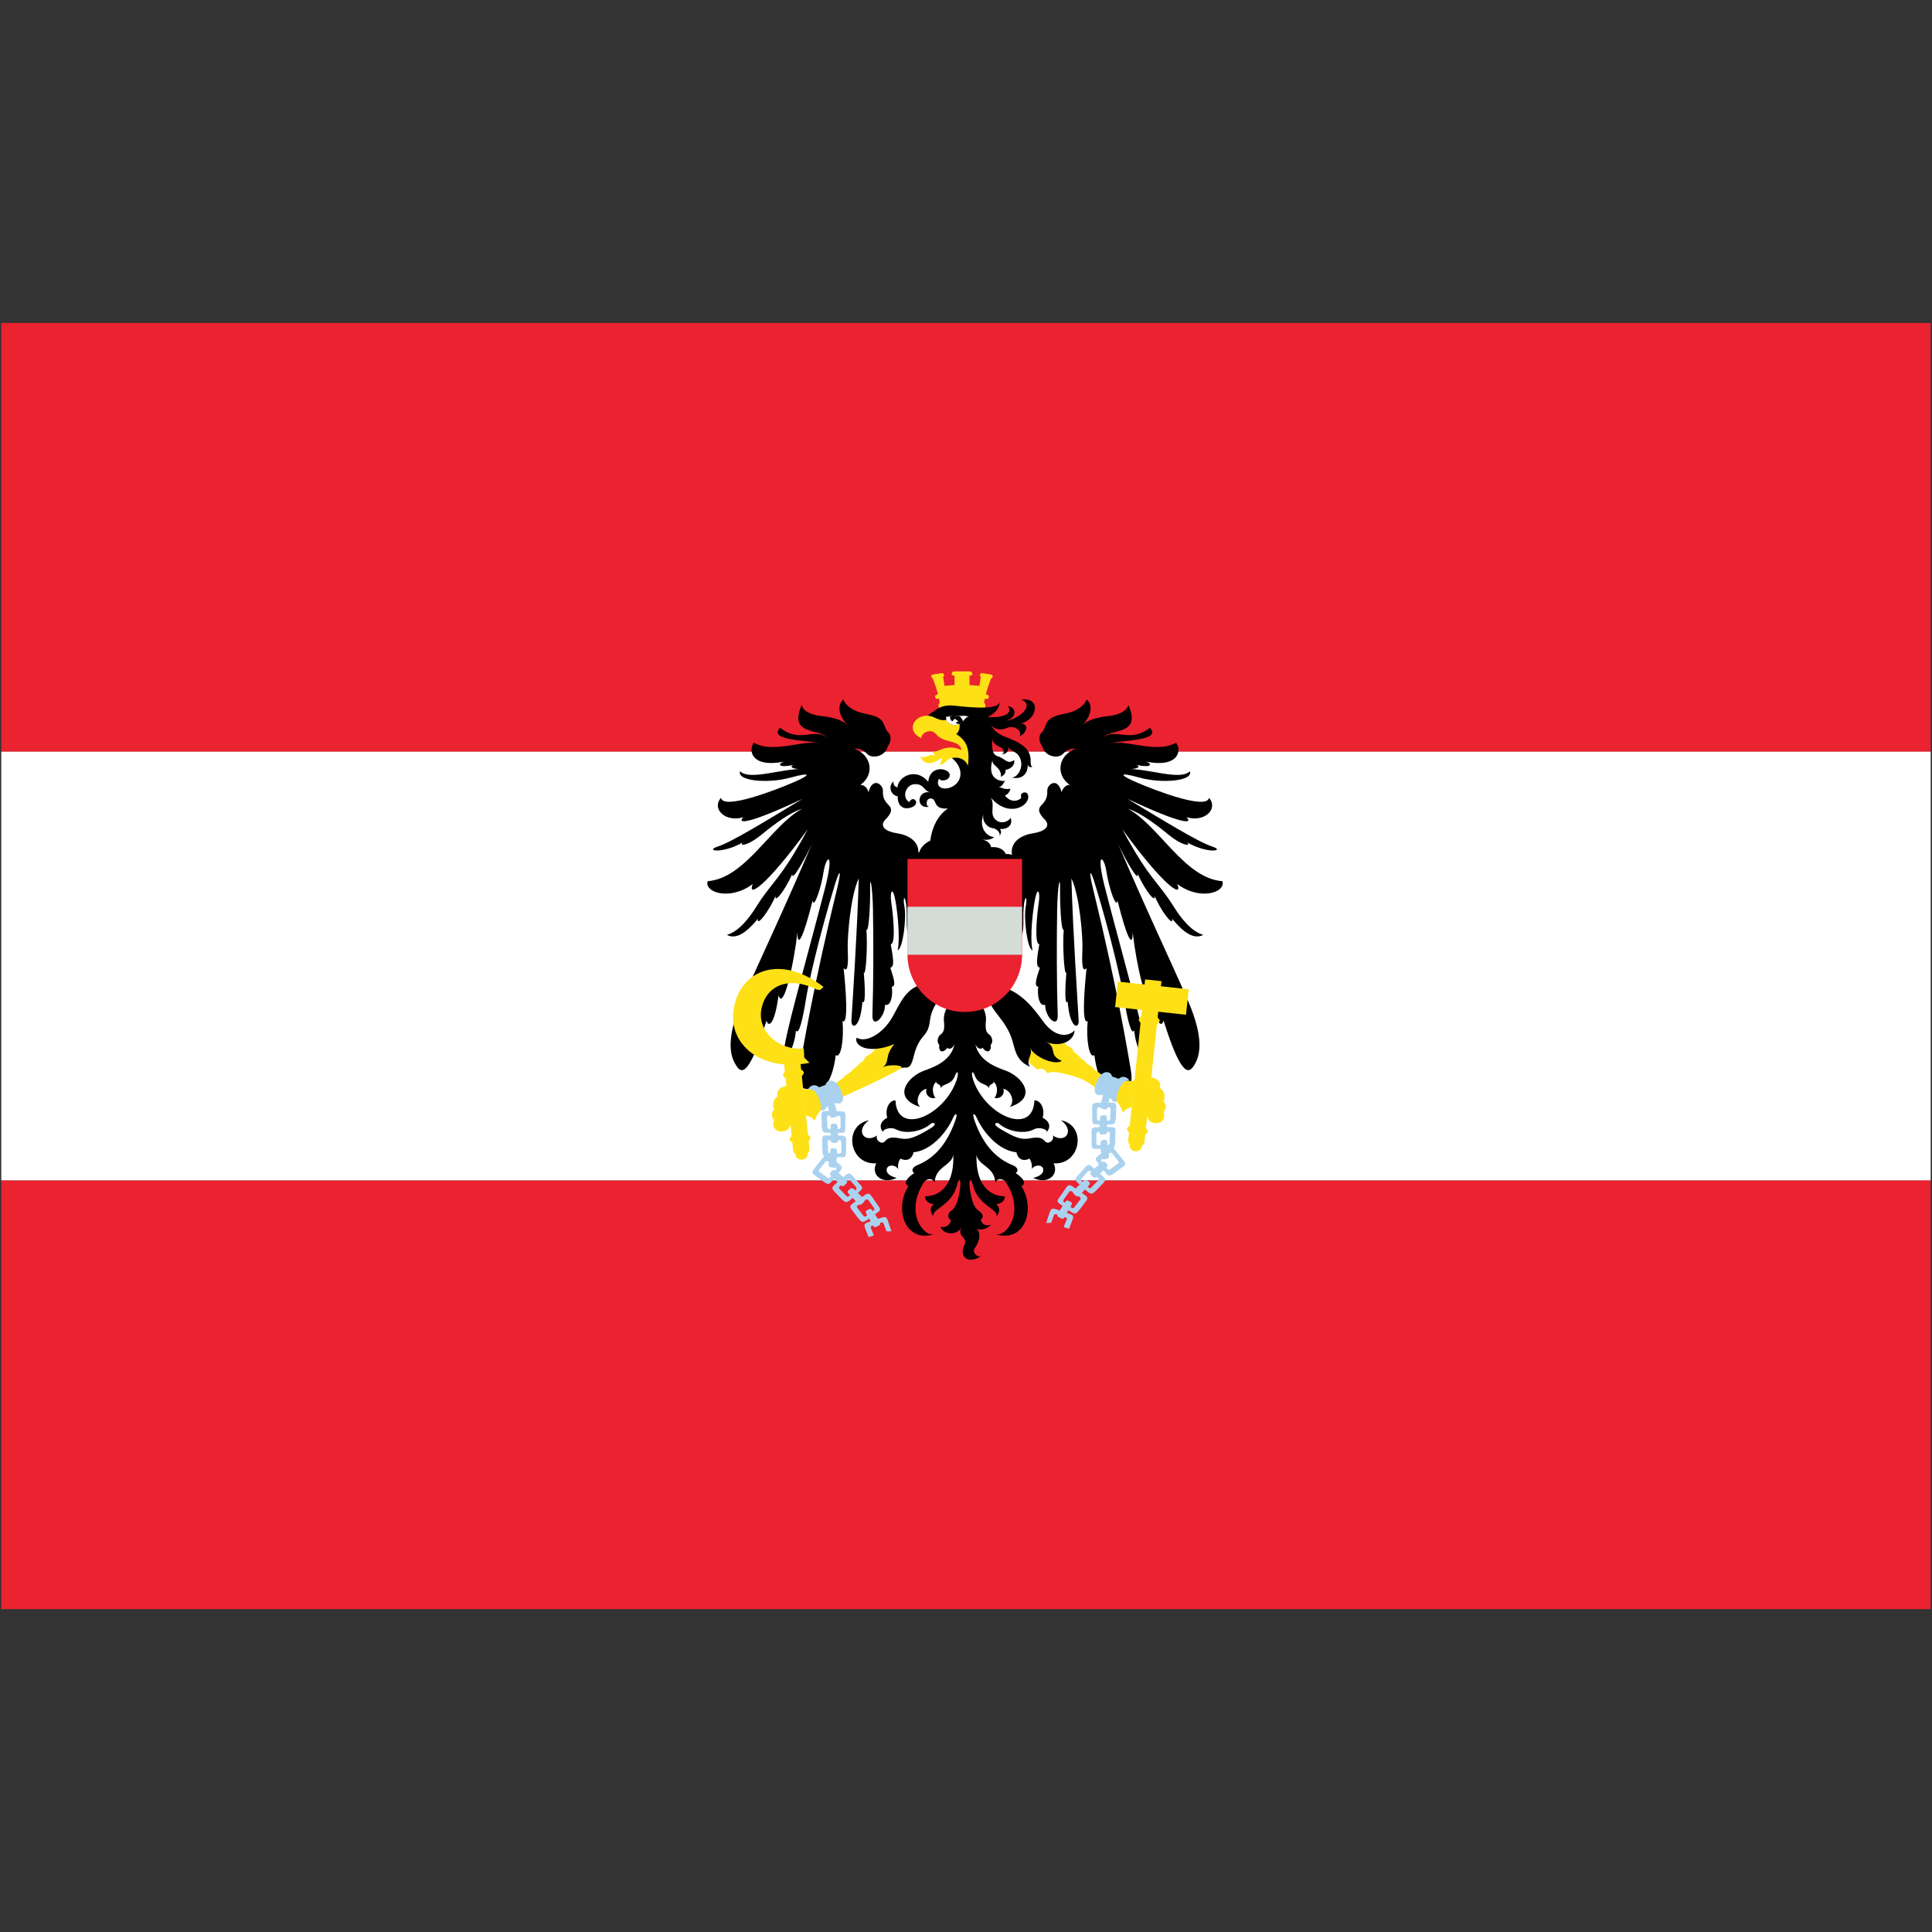 
<!-- Generator: Adobe Illustrator 16.2.0, SVG Export Plug-In . SVG Version: 6.00 Build 0)  -->
<!DOCTYPE svg PUBLIC "-//W3C//DTD SVG 1.1//EN" "http://www.w3.org/Graphics/SVG/1.1/DTD/svg11.dtd">
<svg version="1.1" id="Layer_1" xmlns="http://www.w3.org/2000/svg" xmlns:xlink="http://www.w3.org/1999/xlink" x="0px" y="0px"
	 width="32px" height="32px" viewBox="0 0 32 32" enable-background="new 0 0 32 32" xml:space="preserve">
<rect x="0" y="0" width="32" height="32" fill="#333333" stroke="none"/>
<g>
	<g>
		<rect x="0.021" y="19.55" fill="#EB2230" width="31.957" height="7.102"/>
		<rect x="0.021" y="5.349" fill="#EB2230" width="31.957" height="7.102"/>
	</g>
	<rect x="0.021" y="12.45" fill="#FFFFFF" width="31.957" height="7.1"/>
	<g>
		<path d="M14.152,12.401c0.112-0.01,0.172,0.049,0.222,0.096c0.073,0.068,0.286,0.039,0.33-0.135
			c0.061-0.074,0.055-0.182,0.021-0.217c-0.057-0.057-0.064-0.109-0.093-0.166c-0.046-0.1-0.16-0.129-0.328-0.164
			c-0.144-0.029-0.295-0.113-0.334-0.23c-0.127,0.109-0.053,0.301,0.068,0.426c-0.108-0.104-0.276-0.133-0.468-0.156
			c-0.113-0.014-0.271-0.07-0.291-0.178c-0.226,0.508,0.291,0.387,0.408,0.533c-0.204-0.156-0.439,0.104-0.766-0.156
			c-0.225,0.234,0.565,0.199,0.739,0.277c-0.304-0.121-0.816,0.17-1.173-0.029c-0.095,0.117-0.053,0.422,0.5,0.313
			c-0.101,0.031-0.117,0.113,0.16,0.053c-0.091,0.033-0.004,0.082,0.183,0.068c-0.387-0.012-0.902,0.199-1.072,0.039
			c-0.057,0.16,0.46,0.209,0.838,0.104c0.377-0.104,0.313-0.033,0.039,0.082c-0.273,0.119-1.155,0.461-1.193,0.254
			c-0.161,0.182,0.073,0.412,0.372,0.32c-0.121,0.121,0.092,0.113,0.977-0.303c-0.572,0.346-1.171,0.715-1.401,0.789
			c-0.229,0.074,0.078,0.125,0.417-0.07c-0.078,0.066,0.065,0.07,0.304-0.125c0.239-0.195,0.478-0.369,0.674-0.43
			c-0.514,0.277-0.939,1.154-1.564,1.199c-0.06,0.186,0.37,0.33,0.747,0.047c-0.095,0.234,0.205,0.061,0.912-0.908
			c-0.46,0.855-0.587,0.855-0.859,1.293c-0.101,0.162-0.282,0.404-0.481,0.457c0.195,0.109,0.412-0.145,0.512-0.266
			c-0.022,0.152,0.209-0.164,0.295-0.385c-0.03,0.129,0.122-0.023,0.277-0.357c-0.018,0.152,0.212-0.252,0.33-0.512
			c-0.438,1.033-0.889,1.984-1.159,2.6c-0.29,0.666-0.19,0.938-0.111,1.068c0.077,0.131,0.198,0.277,0.512-0.729
			c0.034,0.129,0.139,0.051,0.199-0.418c0.078,0.27,0.252-0.504,0.313-1.041c0,0.27,0.095,0.096,0.252-0.529
			c0.017,0.148,0.138-0.191,0.182-0.479c0.041-0.266,0.188-0.361,0.018,0.295c-0.329,1.268-0.694,2.527-0.677,2.727
			s0.183-0.131,0.2-0.391c0.051,0.096,0.12-0.227,0.164-0.504c0.043-0.277,0.217-1.041,0.478-1.9
			c0.083-0.277,0.123-0.285,0.035,0.078c-0.391,1.598-0.572,2.699-0.616,2.951s-0.01,0.373,0.199,0.34
			c0.199,0.121,0.356-0.174,0.399-0.557c0.086,0.068,0.139-0.262,0.113-0.564c0.103,0.078,0.052-0.555,0.018-0.877
			c0.077,0.096,0.077-0.121,0.068-0.313c-0.008-0.189,0.044-0.885,0.183-1.172c-0.026,0.895-0.104,2.059-0.122,2.354
			c-0.007,0.146,0.147,0.146,0.183-0.314c0.057,0.084,0.04-0.289,0.022-0.48c0.039,0.064,0.064-0.496,0.043-0.711
			c0.043,0.047,0.065-0.426,0.062-0.678c-0.006-0.252,0.04-0.049,0.047,0.344c0.009,0.545,0.009,1.188-0.009,1.752
			c-0.007,0.227,0.209,0.043,0.209-0.174c0.095,0.031,0.134-0.15,0.112-0.299c0.087-0.004,0.013-0.191-0.025-0.316
			c0.082-0.008,0.038-0.201,0.008-0.387c0.091-0.008,0.035-0.521,0.008-0.695c-0.025-0.174,0.019-0.256,0.058-0.082
			s0.095,0.654,0.048,0.877c0.091-0.031,0.147-0.543,0.113-0.721c-0.035-0.178,0.017-0.213,0.034,0.027
			c0.018,0.238-0.039,0.449,0.122,0.58c0.017-0.6-0.079-1.162,0.068-1.449c0.048-0.244-0.17-0.35-0.355-0.377
			c-0.178-0.027-0.291-0.113-0.187-0.223c0.104-0.107,0.126-0.174,0.052-0.246c-0.073-0.074-0.096-0.135-0.091-0.234
			c0.004-0.102-0.17-0.24-0.239,0.025c-0.013-0.061-0.069-0.127-0.135-0.121C14.486,12.835,14.447,12.511,14.152,12.401z"/>
		<path d="M17.816,12.401c-0.113-0.01-0.173,0.049-0.222,0.096c-0.074,0.068-0.286,0.039-0.33-0.135
			c-0.061-0.074-0.057-0.182-0.022-0.217c0.057-0.057,0.065-0.109,0.092-0.166c0.048-0.1,0.16-0.129,0.33-0.164
			c0.142-0.029,0.295-0.113,0.334-0.23c0.126,0.109,0.052,0.301-0.069,0.426c0.108-0.104,0.276-0.133,0.469-0.156
			c0.112-0.014,0.269-0.07,0.291-0.178c0.226,0.508-0.291,0.387-0.408,0.533c0.205-0.156,0.438,0.104,0.764-0.156
			c0.226,0.234-0.564,0.199-0.737,0.277c0.304-0.121,0.816,0.17,1.171-0.029c0.096,0.117,0.053,0.422-0.498,0.313
			c0.099,0.031,0.116,0.113-0.161,0.053c0.091,0.033,0.005,0.082-0.183,0.068c0.387-0.012,0.903,0.199,1.072,0.039
			c0.058,0.16-0.46,0.209-0.837,0.104c-0.378-0.104-0.313-0.033-0.04,0.082c0.273,0.119,1.154,0.461,1.193,0.254
			c0.16,0.182-0.073,0.412-0.373,0.32c0.122,0.121-0.091,0.113-0.977-0.303c0.573,0.346,1.172,0.715,1.402,0.789
			c0.229,0.074-0.078,0.125-0.417-0.07c0.078,0.066-0.064,0.07-0.304-0.125c-0.238-0.195-0.477-0.369-0.673-0.43
			c0.513,0.277,0.938,1.154,1.563,1.199c0.061,0.186-0.369,0.33-0.747,0.047c0.097,0.234-0.203,0.061-0.911-0.908
			c0.46,0.855,0.587,0.855,0.859,1.293c0.101,0.162,0.283,0.404,0.483,0.457c-0.196,0.109-0.414-0.145-0.514-0.266
			c0.022,0.152-0.208-0.164-0.294-0.385c0.03,0.129-0.122-0.023-0.279-0.357c0.019,0.152-0.212-0.252-0.329-0.512
			c0.438,1.033,0.891,1.984,1.158,2.6c0.291,0.666,0.191,0.938,0.114,1.068c-0.079,0.131-0.2,0.277-0.514-0.729
			c-0.034,0.129-0.138,0.051-0.198-0.418c-0.079,0.27-0.252-0.504-0.313-1.041c0,0.27-0.096,0.096-0.252-0.529
			c-0.017,0.148-0.139-0.191-0.183-0.479c-0.04-0.266-0.188-0.361-0.017,0.295c0.329,1.268,0.694,2.527,0.676,2.727
			c-0.017,0.199-0.182-0.131-0.198-0.391c-0.052,0.096-0.122-0.227-0.165-0.504c-0.044-0.277-0.217-1.041-0.479-1.9
			c-0.082-0.277-0.123-0.285-0.034,0.078c0.391,1.598,0.573,2.699,0.616,2.951c0.044,0.252,0.01,0.373-0.199,0.34
			c-0.2,0.121-0.355-0.174-0.399-0.557c-0.087,0.068-0.14-0.262-0.112-0.564c-0.104,0.078-0.052-0.555-0.018-0.877
			c-0.078,0.096-0.078-0.121-0.069-0.313c0.009-0.189-0.044-0.885-0.182-1.172c0.025,0.895,0.104,2.059,0.12,2.354
			c0.01,0.146-0.146,0.146-0.182-0.314c-0.057,0.084-0.039-0.289-0.021-0.48c-0.04,0.064-0.065-0.496-0.044-0.711
			c-0.043,0.047-0.064-0.426-0.061-0.678s-0.041-0.049-0.048,0.344c-0.009,0.545-0.009,1.188,0.009,1.752
			c0.007,0.227-0.208,0.043-0.208-0.174c-0.097,0.031-0.135-0.15-0.114-0.299c-0.085-0.004-0.012-0.191,0.027-0.316
			c-0.082-0.008-0.039-0.201-0.01-0.387c-0.09-0.008-0.034-0.521-0.008-0.695c0.025-0.174-0.018-0.256-0.056-0.082
			c-0.039,0.174-0.097,0.654-0.049,0.877c-0.091-0.031-0.147-0.543-0.112-0.721s-0.018-0.213-0.035,0.027
			c-0.017,0.238,0.039,0.449-0.121,0.58c-0.018-0.6,0.077-1.162-0.069-1.449c-0.048-0.244,0.17-0.35,0.355-0.377
			c0.178-0.027,0.291-0.113,0.188-0.223c-0.104-0.107-0.127-0.174-0.053-0.246c0.074-0.074,0.095-0.135,0.092-0.234
			c-0.005-0.102,0.169-0.24,0.238,0.025c0.013-0.061,0.069-0.127,0.135-0.121C17.481,12.835,17.521,12.511,17.816,12.401z"/>
		<path d="M16.414,20.288c-0.096,0.025-0.156-0.018-0.17-0.088c0.065-0.039,0.026-0.107-0.039-0.15
			c-0.074-0.051-0.108-0.166-0.135-0.318c-0.038-0.223,0.018-0.215,0.039-0.121c0.083,0.367,0.438,0.412,0.396,0.539
			c0.057-0.078,0.065-0.148-0.004-0.203c0.104-0.018,0.139-0.066,0.143-0.131c-0.347-0.008-0.486-0.322-0.469-0.691
			c0.021,0.182,0.3,0.195,0.309,0.461c0.053-0.096,0.147-0.047,0.173-0.01c0.336,0.504,0.005,0.926-0.173,0.865
			c0.499,0.156,0.672-0.426,0.433-0.795c0.075-0.035,0.066-0.107-0.094-0.217c0.043-0.021,0.052-0.092-0.057-0.133
			c-0.219-0.09-0.465-0.279-0.626-0.74c-0.045-0.131,0-0.125,0.035-0.047c0.121,0.271,0.382,0.551,0.66,0.576
			c0.017,0.092,0.092,0.166,0.217,0.105c0.038,0.061,0.044,0.121,0.037,0.172c0.057-0.078,0.171-0.072,0.188-0.004
			c0.022,0.09-0.091,0.135-0.164,0.152c0.247,0.117,0.433-0.057,0.338-0.242c0.446,0.033,0.56-0.625,0.122-0.713
			c0.238,0.174,0.069,0.393-0.136,0.252c0.035,0.078-0.077,0.16-0.129,0.096c-0.053-0.064-0.118-0.074-0.257-0.047
			c-0.14,0.025-0.243-0.014-0.49-0.162c-0.141-0.082-0.053-0.115-0.014-0.082c0.139,0.123,0.408,0.184,0.582,0.092
			c0.087-0.047,0.239,0.008,0.204,0.051c0.083-0.09,0.048-0.186-0.064-0.242c0.043-0.135-0.027-0.291-0.136-0.287
			c-0.021,0.574-0.76,0.283-0.994-0.285c-0.069-0.17-0.034-0.234,0.004-0.131c0.064,0.17,0.196,0.125,0.243,0.217
			c-0.021-0.086,0.114-0.068,0.057-0.121c0.113,0.078,0.065,0.252,0.027,0.277c0.107,0.031,0.182-0.074,0.146-0.15
			c0.144,0.029,0.196,0.232,0.104,0.303c0.477-0.148,0.222-0.5-0.065-0.604c-0.158-0.057-0.468-0.166-0.507-0.477
			c0.008,0.107,0.104,0.139,0.126,0.098c0.068,0.098,0.15,0.076,0.135-0.047c0.047-0.043,0.025-0.139-0.027-0.174
			c-0.052-0.033-0.064-0.096-0.052-0.225c0.013-0.131-0.061-0.348-0.347-0.469c-0.286,0.121-0.36,0.338-0.349,0.469
			c0.014,0.129,0,0.191-0.051,0.225c-0.053,0.035-0.074,0.131-0.025,0.174c-0.019,0.123,0.064,0.145,0.134,0.047
			c0.021,0.041,0.116,0.01,0.125-0.098c-0.038,0.311-0.349,0.42-0.507,0.477c-0.287,0.104-0.543,0.455-0.066,0.604
			c-0.091-0.07-0.038-0.273,0.104-0.303c-0.034,0.076,0.039,0.182,0.148,0.15c-0.039-0.025-0.087-0.199,0.025-0.277
			c-0.056,0.053,0.079,0.035,0.057,0.121c0.048-0.092,0.18-0.047,0.243-0.217c0.039-0.104,0.074-0.039,0.004,0.131
			c-0.233,0.568-0.972,0.859-0.993,0.285c-0.108-0.004-0.178,0.152-0.136,0.287c-0.111,0.057-0.146,0.152-0.065,0.242
			c-0.034-0.043,0.118-0.098,0.205-0.051c0.174,0.092,0.444,0.031,0.582-0.092c0.039-0.033,0.128,0-0.014,0.082
			c-0.247,0.148-0.352,0.188-0.49,0.162c-0.139-0.027-0.204-0.018-0.256,0.047s-0.165-0.018-0.131-0.096
			c-0.203,0.141-0.373-0.078-0.134-0.252c-0.438,0.088-0.326,0.746,0.121,0.713c-0.096,0.186,0.092,0.359,0.339,0.242
			c-0.074-0.018-0.187-0.063-0.165-0.152c0.019-0.068,0.133-0.074,0.188,0.004c-0.006-0.051-0.002-0.111,0.037-0.172
			c0.126,0.061,0.2-0.014,0.218-0.105c0.277-0.025,0.538-0.305,0.658-0.576c0.035-0.078,0.082-0.084,0.035,0.047
			c-0.161,0.461-0.405,0.65-0.625,0.74c-0.107,0.041-0.1,0.111-0.057,0.133c-0.16,0.109-0.168,0.182-0.095,0.217
			c-0.239,0.369-0.065,0.951,0.434,0.795c-0.178,0.061-0.509-0.361-0.173-0.865c0.025-0.037,0.122-0.086,0.173,0.01
			c0.009-0.266,0.287-0.279,0.308-0.461c0.018,0.369-0.121,0.684-0.468,0.691c0.004,0.064,0.039,0.113,0.144,0.131
			c-0.069,0.055-0.062,0.125-0.004,0.203c-0.044-0.127,0.311-0.172,0.395-0.539c0.021-0.094,0.077-0.102,0.039,0.121
			c-0.026,0.152-0.061,0.268-0.135,0.318c-0.064,0.043-0.074,0.121-0.009,0.16c-0.013,0.068-0.078,0.135-0.174,0.109
			c0.056,0.143,0.273,0.139,0.344,0.018c-0.07,0.154,0.118,0.152,0.052,0.287c-0.096,0.189,0.064,0.332,0.29,0.172
			c-0.064,0.053-0.174-0.057-0.116-0.125c0.056-0.07,0.145-0.287-0.022-0.348C16.231,20.405,16.357,20.349,16.414,20.288z"/>
		<g>
			<path fill="#FEE017" d="M15.601,11.208c0.028-0.004,0.044-0.006,0.033-0.035c-0.008-0.023-0.013-0.025-0.049-0.021l-0.118,0.018
				c-0.036,0.004-0.04,0.01-0.042,0.033c-0.001,0.029,0.014,0.027,0.043,0.023L15.601,11.208z"/>
			<path fill="#FEE017" d="M16.291,11.708c0.022-0.24,0.134-0.488,0.134-0.488l-0.18-0.02l-0.022,0.16l-0.165-0.014v-0.16H15.81
				v0.16l-0.166,0.014L15.62,11.2l-0.179,0.02c0,0,0.111,0.248,0.133,0.488"/>
			<path fill="#FEE017" d="M15.934,11.542c0.13,0,0.319,0.016,0.369,0.027s0.064,0.01,0.07-0.012
				c0.006-0.02,0.018-0.043-0.051-0.059c-0.069-0.018-0.177-0.027-0.389-0.027c-0.213,0-0.32,0.01-0.39,0.027
				c-0.068,0.016-0.056,0.039-0.051,0.059c0.006,0.021,0.021,0.023,0.07,0.012S15.803,11.542,15.934,11.542z"/>
			<path fill="#FEE017" d="M15.934,11.788c0.135,0,0.275-0.008,0.378-0.039c0.007-0.055,0.029-0.1-0.031-0.109
				c-0.06-0.008-0.167-0.006-0.347-0.006s-0.287-0.002-0.348,0.006c-0.061,0.01-0.037,0.055-0.03,0.109
				C15.658,11.78,15.799,11.788,15.934,11.788z"/>
			<path fill="#FEE017" d="M16.266,11.208c-0.028-0.004-0.044-0.006-0.033-0.035c0.008-0.023,0.013-0.025,0.049-0.021l0.117,0.018
				c0.037,0.004,0.041,0.01,0.043,0.033c0.001,0.029-0.015,0.027-0.043,0.023L16.266,11.208z"/>
			<path fill="#FEE017" d="M16.047,11.19c0.042,0,0.065,0,0.056-0.037c-0.007-0.027-0.014-0.033-0.067-0.033h-0.203
				c-0.055,0-0.062,0.006-0.068,0.033c-0.009,0.037,0.014,0.037,0.057,0.037H16.047z"/>
		</g>
		<path fill="#EB2230" d="M14.988,12.042c-0.155,0.074-0.194,0.34,0.124,0.389c0.358,0.055,0.679-0.141,0.837,0.027
			c-0.03-0.217-0.322-0.271-0.515-0.193c-0.179,0.072-0.348,0.021-0.376-0.061C15.007,12.272,14.841,12.185,14.988,12.042z"/>
		<path d="M16.854,14.267c-0.019-0.094-0.104-0.127-0.194-0.121c-0.048-0.105-0.17-0.123-0.243-0.113
			c-0.014-0.072-0.075-0.113-0.163-0.133c0.088,0.025,0.186,0,0.21-0.037c-0.127-0.006-0.26-0.164-0.172-0.379
			c-0.038,0.127,0.075,0.227,0.147,0.232c0.071,0.006,0.147,0.09,0.109,0.131c0.033-0.025,0.045-0.082,0.013-0.117
			c0.152,0.012,0.22-0.09,0.175-0.186c-0.016,0.053-0.151,0.125-0.252,0.027c-0.099-0.096,0.004-0.238-0.076-0.365
			c0.284,0.342,0.64,0.156,0.623-0.021c-0.009-0.102-0.154-0.063-0.115,0.029c-0.03,0.041-0.163,0.102-0.272-0.039
			c0.052-0.014,0.082-0.068,0.092-0.111c-0.134,0.02-0.137-0.035-0.218-0.025c0.104,0.002,0.098-0.098,0.14-0.104
			c-0.177,0.014-0.298-0.104-0.216-0.357c-0.036,0.104,0.153,0.123,0.136,0.289c0.04-0.018,0.091-0.064,0.074-0.113
			c0.104-0.023,0.16-0.086,0.146-0.166c-0.112,0.084-0.151-0.027-0.275-0.063c-0.093-0.027-0.103-0.16-0.08-0.295
			c-0.01,0.086,0.077,0.123,0.14,0.154c0.034,0.018,0.073,0.098,0.001,0.107c0.072,0.006,0.139-0.041,0.116-0.146
			c0.01,0.119,0.165,0.072,0.209,0.254c0.033,0.131-0.056,0.275-0.151,0.281c0.165,0.033,0.269-0.053,0.265-0.221
			c0.008,0.049,0.05,0.053,0.077,0.041c-0.091-0.041,0.113-0.27-0.358-0.459c-0.138-0.057-0.255-0.088-0.331-0.24
			c0.044,0.07,0.144,0.109,0.272,0.055c0.131-0.055,0.249,0.061,0.207,0.139c0.089-0.037,0.183-0.191,0.018-0.215
			c0.264-0.047,0.353-0.439,0.005-0.391c0.229,0.078-0.015,0.318-0.25,0.35c0.203-0.059,0.159-0.236,0.032-0.242
			c0.094,0.131-0.107,0.199-0.336,0.178c0.121-0.053,0.209-0.158,0.195-0.254c0.006,0.121-0.342,0.115-0.756,0.066
			c-0.146-0.018-0.271,0.037-0.316,0.086c-0.027,0.025-0.083,0.033-0.109,0.088c0.365,0.264,0.647,0.465,0.627,0.623
			c-0.005,0.043-0.173,0.055-0.268,0.049c0.194,0.125,0.237,0.346,0.086,0.467c-0.138,0.109-0.347,0.066-0.265-0.105
			c0.021,0.055,0.185,0.039,0.177-0.066c-0.008-0.104-0.328-0.17-0.355,0.121c-0.193-0.24-0.492-0.102-0.511,0.092
			c-0.05-0.012-0.077-0.059-0.061-0.1c-0.096,0.066-0.058,0.227,0.066,0.248c-0.006,0.168,0.104,0.234,0.24,0.178
			c0.144-0.063,0.014-0.207-0.048-0.084c-0.129-0.068-0.063-0.285,0.083-0.295c0.172-0.01,0.144,0.115,0.281,0.141
			c-0.236-0.068-0.272,0.281-0.03,0.232c-0.066,0.008-0.066-0.143,0.024-0.137c0.111,0.01,0.021,0.186,0.282,0.166
			c-0.171,0.113-0.265,0.318-0.293,0.533c-0.083,0.035-0.166,0.121-0.18,0.188c-0.063,0.02-0.126,0.082-0.146,0.135L16.854,14.267z"
			/>
		<path fill="#FEE017" d="M15.893,11.991c-0.069,0.043-0.201,0.008-0.22-0.068c-0.063,0.014-0.117,0-0.197-0.039
			c-0.265-0.129-0.532,0.193-0.212,0.346c-0.033-0.059,0.141-0.193,0.242-0.068c0.132,0.158,0.387,0.08,0.42,0.262
			c-0.268-0.121-0.396,0.055-0.478,0.023c0.002,0.021,0.023,0.051,0.043,0.066c-0.123-0.035-0.168,0.066-0.248,0.012
			c0.053,0.154,0.205,0.143,0.354,0.025c0.003,0.041-0.005,0.076-0.037,0.113c0.082,0.002,0.102-0.053,0.14-0.078
			c0.093-0.061,0.272-0.055,0.333,0.1c0.025-0.25,0.005-0.402-0.196-0.527C15.881,12.126,15.903,12.056,15.893,11.991z"/>
		<path fill="#FFFFFF" d="M15.673,11.923c0.019,0.076,0.15,0.111,0.22,0.068c0.078-0.037,0.102-0.135,0.162-0.117
			c-0.103-0.037-0.097-0.004-0.237-0.02c-0.083-0.01-0.13,0.037-0.147,0.012C15.67,11.888,15.671,11.905,15.673,11.923z"/>
		<path d="M15.825,11.976c0.02,0.008,0.042,0.012,0.067,0.016c0.026-0.012,0.049-0.027,0.06-0.047
			c-0.021-0.033-0.029-0.07-0.071-0.086c-0.056,0.002-0.094-0.018-0.148,0.006c-0.001,0.035,0.013,0.064,0.04,0.084l0.039-0.045
			l0.061,0.041L15.825,11.976z"/>
		<g>
			<path fill="#FEE017" d="M13.361,19.067c0.043,0.041,0.009,0.133-0.074,0.141c-0.084,0.008-0.136-0.072-0.101-0.121L13.361,19.067
				z"/>
			<path fill="#FEE017" d="M12.979,17.548l0.158,1.506c0.003,0.039,0.047,0.09,0.144,0.078s0.13-0.053,0.126-0.105l-0.156-1.49"/>
			<path fill="#FEE017" d="M13.012,17.854c-0.076-0.025-0.054-0.129,0.119-0.146s0.222,0.051,0.149,0.115
				C13.276,17.776,13.007,17.802,13.012,17.854z"/>
			<path fill="#FEE017" d="M13.11,18.819c-0.07,0.041-0.026,0.137,0.146,0.119c0.172-0.018,0.208-0.096,0.125-0.143
				C13.387,18.843,13.116,18.87,13.11,18.819z"/>
			<path fill="#FEE017" d="M13.408,17.604c-0.832,0.16-1.397-0.338-1.241-0.969c0.143-0.586,0.78-0.82,1.473-0.289l-0.055,0.051
				l-0.056-0.006c-0.477-0.238-0.853-0.061-0.92,0.338c-0.061,0.359,0.294,0.676,0.704,0.637l0.008,0.152L13.408,17.604z"/>
			<path fill="none" d="M13.384,16.183c-0.358-0.195-0.984-0.014-1.095,0.523c-0.098,0.471,0.248,0.893,1.032,0.813"/>
			<path fill="none" d="M13.585,16.397c-0.505-0.311-0.981-0.156-1.074,0.32c-0.084,0.422,0.31,0.705,0.803,0.648"/>
		</g>
		<g>
			<path fill="#FEE017" d="M18.902,18.948c0.035,0.049-0.018,0.131-0.102,0.121c-0.082-0.01-0.116-0.1-0.072-0.141L18.902,18.948z"
				/>
			<path fill="#FEE017" d="M19.238,16.251l-0.282,2.666c-0.007,0.051-0.049,0.086-0.145,0.076c-0.098-0.01-0.131-0.066-0.125-0.107
				l0.281-2.664L19.238,16.251z"/>
			<path fill="#FEE017" d="M18.894,16.937c-0.07-0.041-0.024-0.137,0.148-0.117c0.172,0.018,0.205,0.096,0.121,0.143
				C19.169,16.915,18.898,16.884,18.894,16.937z"/>
			<path fill="#FEE017" d="M18.71,18.653c-0.077,0.023-0.055,0.127,0.118,0.146c0.171,0.018,0.223-0.051,0.151-0.115
				C18.976,18.731,18.704,18.704,18.71,18.653z"/>
			
				<rect x="18.862" y="15.943" transform="matrix(-0.108 0.994 -0.994 -0.108 37.574 -0.641)" fill="#FEE017" width="0.424" height="1.181"/>
		</g>
		<g>
			<path fill="none" d="M14.826,17.526c-0.3,0.254-0.81,0.531-0.97,0.604"/>
			<path fill="none" d="M17.269,17.388c0.297,0.256,0.808,0.531,0.968,0.604"/>
		</g>
		<g>
			<polygon fill="#FEE017" points="13.136,18.153 13.147,18.587 12.973,18.657 12.947,18.13 			"/>
			<g>
				<path fill="#FEE017" d="M13.066,18.663c0.035-0.027,0.078-0.072,0.092-0.117c-0.01,0.025-0.096,0.02-0.167,0.021
					C12.921,18.567,12.98,18.694,13.066,18.663z"/>
				<path fill="#FEE017" d="M12.854,18.515c-0.059,0.064-0.062,0.139-0.007,0.195c0.056,0.055,0.22,0.039,0.226-0.053
					c-0.028,0.006-0.084-0.045-0.048-0.092C12.979,18.573,12.864,18.579,12.854,18.515z"/>
				<path fill="#FEE017" d="M12.971,18.446c0.044,0.031,0.165,0.051,0.185-0.016c0.002,0.109-0.129,0.133-0.183,0.133
					C12.921,18.563,12.902,18.452,12.971,18.446z"/>
				<path fill="#FEE017" d="M12.845,18.347c-0.083,0.086-0.069,0.146-0.03,0.201c0.04,0.057,0.186,0.072,0.214,0.008
					c-0.021,0.025-0.104-0.068-0.045-0.102C12.979,18.433,12.909,18.372,12.845,18.347z"/>
				<path fill="#FEE017" d="M13,18.28c0.016,0.025,0.107,0.08,0.16,0.029c0,0.066-0.111,0.119-0.169,0.105
					C12.933,18.401,12.927,18.282,13,18.28z"/>
				<path fill="#FEE017" d="M12.889,18.153c-0.088,0.061-0.085,0.109-0.082,0.176s0.149,0.176,0.23,0.086
					c-0.046-0.027-0.081-0.086-0.029-0.127C12.989,18.233,12.923,18.181,12.889,18.153z"/>
				<path fill="#FEE017" d="M13.037,18.093c-0.028,0.055-0.064,0.113-0.098,0.141c-0.142-0.135-0.019-0.236,0.086-0.248
					L13.037,18.093z"/>
			</g>
			<path fill="#FEE017" d="M13.039,18.044c-0.074,0.033-0.155,0.141-0.087,0.246c-0.016-0.041,0.087-0.127,0.164-0.092
				C13.207,18.14,13.172,18.032,13.039,18.044z"/>
			<path fill="#FEE017" d="M14.958,17.677c-0.376,0.221-0.982,0.477-1.174,0.57s-0.263,0.227-0.292,0.32
				c-0.034-0.063-0.095-0.078-0.145-0.092l-0.026-0.266c0.009,0.082-0.182,0.088-0.219-0.018c0.086-0.074,0.012-0.156-0.072-0.139
				c0.015-0.131,0.156-0.09,0.188-0.063c0.049,0.041,0.089,0.057,0.2,0.051c0.11-0.006,0.26-0.018,0.382-0.078
				c0.199-0.1,0.468-0.373,0.742-0.619C14.733,17.171,15.389,17.294,14.958,17.677z"/>
			<path fill="#FEE017" d="M13.909,17.896c-0.045,0.029-0.042,0.059-0.021,0.082c0.018,0.025,0.046,0.014,0.079-0.004
				c0.033-0.02,0.033-0.055,0.017-0.07C13.967,17.886,13.945,17.87,13.909,17.896z"/>
			<path fill="#FEE017" d="M14.017,17.802c-0.044,0.031-0.047,0.066-0.024,0.102c0.022,0.037,0.063,0.025,0.107-0.008
				s0.053-0.066,0.03-0.098C14.108,17.769,14.062,17.769,14.017,17.802z"/>
			<path fill="#FEE017" d="M14.134,17.706c-0.035,0.033-0.025,0.066-0.012,0.096c0.014,0.027,0.066,0.047,0.108,0.016
				c0.041-0.029,0.03-0.066,0.008-0.094C14.217,17.696,14.175,17.669,14.134,17.706z"/>
			<path fill="#FEE017" d="M14.228,17.724c0.018,0.027,0.068,0.045,0.116,0.008c0.047-0.035,0.053-0.08,0.02-0.107
				s-0.078-0.057-0.127-0.006C14.186,17.669,14.201,17.685,14.228,17.724z"/>
			<path fill="#FEE017" d="M14.347,17.497c-0.054,0.043-0.022,0.088,0.005,0.127c0.028,0.037,0.075,0.035,0.127,0.002
				c0.053-0.033,0.04-0.1,0.015-0.129C14.469,17.466,14.405,17.446,14.347,17.497z"/>
			<path fill="#FEE017" d="M14.502,17.372c-0.034,0.033-0.051,0.088-0.011,0.133c0.038,0.045,0.071,0.025,0.121-0.016
				c0.05-0.043,0.085-0.084,0.039-0.141C14.604,17.294,14.56,17.315,14.502,17.372z"/>
			<g>
				<polygon fill="#FEE017" points="18.989,18.015 18.979,18.448 19.153,18.519 19.179,17.991 				"/>
			</g>
			<g>
				<path fill="#FEE017" d="M19.026,18.524c-0.035-0.027-0.078-0.072-0.092-0.117c0.01,0.025,0.096,0.02,0.166,0.021
					C19.172,18.431,19.112,18.556,19.026,18.524z"/>
				<path fill="#FEE017" d="M19.239,18.376c0.059,0.064,0.061,0.139,0.006,0.195c-0.056,0.055-0.221,0.039-0.226-0.051
					c0.028,0.004,0.084-0.047,0.048-0.094C19.115,18.435,19.228,18.44,19.239,18.376z"/>
				<path fill="#FEE017" d="M19.122,18.308c-0.044,0.031-0.165,0.051-0.185-0.016c-0.001,0.109,0.129,0.133,0.184,0.133
					C19.172,18.425,19.191,18.313,19.122,18.308z"/>
				<path fill="#FEE017" d="M19.248,18.208c0.082,0.086,0.069,0.146,0.031,0.201c-0.04,0.057-0.185,0.072-0.216,0.008
					c0.022,0.025,0.104-0.068,0.046-0.102C19.115,18.294,19.185,18.233,19.248,18.208z"/>
				<path fill="#FEE017" d="M19.095,18.142c-0.017,0.023-0.109,0.08-0.161,0.027c0,0.068,0.11,0.121,0.169,0.107
					C19.16,18.261,19.166,18.144,19.095,18.142z"/>
				<path fill="#FEE017" d="M19.203,18.015c0.089,0.061,0.086,0.109,0.084,0.176c-0.004,0.066-0.15,0.176-0.23,0.086
					c0.044-0.027,0.08-0.086,0.027-0.127C19.104,18.095,19.17,18.042,19.203,18.015z"/>
				<path fill="#FEE017" d="M19.056,17.952c0.028,0.057,0.065,0.115,0.098,0.143c0.141-0.135,0.019-0.236-0.086-0.25L19.056,17.952z
					"/>
			</g>
			<path fill="#FEE017" d="M19.054,17.907c0.074,0.031,0.155,0.139,0.088,0.244c0.016-0.043-0.088-0.127-0.165-0.094
				C18.887,18.001,18.921,17.892,19.054,17.907z"/>
			<path fill="#FEE017" d="M17.55,17.206c0.276,0.242,0.543,0.52,0.743,0.619c0.121,0.061,0.271,0.072,0.382,0.078
				c0.11,0.006,0.15-0.01,0.199-0.049c0.033-0.029,0.174-0.072,0.188,0.061c-0.083-0.018-0.158,0.066-0.073,0.139
				c-0.035,0.104-0.227,0.1-0.218,0.016l-0.026,0.268c-0.049,0.014-0.109,0.029-0.146,0.094c-0.027-0.096-0.097-0.236-0.29-0.322
				c-0.155-0.068-0.269-0.217-0.559-0.295c-0.291-0.078-0.344-0.068-0.4-0.035c-0.038-0.068-0.1-0.104-0.169-0.061
				c-0.086-0.086-0.299-0.207-0.247-0.434C16.986,17.06,17.318,16.991,17.55,17.206z"/>
			<g>
				<path fill="#FEE017" d="M18.185,17.757c0.043,0.029,0.041,0.059,0.021,0.082c-0.02,0.025-0.047,0.016-0.079-0.006
					c-0.034-0.018-0.034-0.053-0.018-0.068C18.127,17.747,18.147,17.731,18.185,17.757z"/>
				<path fill="#FEE017" d="M18.076,17.661c0.045,0.035,0.047,0.068,0.025,0.104c-0.022,0.035-0.063,0.025-0.109-0.008
					c-0.044-0.033-0.052-0.066-0.029-0.098C17.985,17.63,18.032,17.63,18.076,17.661z"/>
				<path fill="#FEE017" d="M17.96,17.567c0.034,0.031,0.025,0.066,0.011,0.094c-0.014,0.029-0.065,0.049-0.107,0.018
					s-0.031-0.066-0.008-0.094C17.877,17.556,17.919,17.53,17.96,17.567z"/>
				<path fill="#FEE017" d="M17.865,17.585c-0.017,0.027-0.068,0.045-0.116,0.008c-0.047-0.037-0.052-0.08-0.02-0.107
					c0.033-0.029,0.078-0.057,0.128-0.006S17.891,17.546,17.865,17.585z"/>
				<path fill="#FEE017" d="M17.747,17.358c0.053,0.043,0.021,0.088-0.006,0.127c-0.028,0.039-0.075,0.035-0.128,0.002
					c-0.052-0.033-0.038-0.1-0.014-0.129C17.624,17.327,17.688,17.308,17.747,17.358z"/>
				<path fill="#FEE017" d="M17.592,17.233c0.033,0.031,0.05,0.088,0.011,0.133c-0.039,0.043-0.072,0.025-0.121-0.018
					c-0.051-0.041-0.087-0.082-0.04-0.139C17.489,17.155,17.533,17.179,17.592,17.233z"/>
			</g>
		</g>
		<g>
			<path fill="#AAD2EF" d="M14.386,20.489c-0.006-0.014-0.011-0.029-0.018-0.045c-0.072-0.189-0.092-0.164,0.113-0.234
				c0.222-0.074,0.19-0.094,0.263,0.121c0.008,0.025,0.015,0.045,0.022,0.063h-0.083c-0.005-0.014-0.011-0.029-0.019-0.049
				c-0.045-0.127-0.023-0.109-0.162-0.063c-0.106,0.037-0.09,0.021-0.045,0.137c0.008,0.018,0.013,0.033,0.018,0.045L14.386,20.489z
				"/>
			<path fill="#AAD2EF" d="M14.22,19.866c-0.18,0.125-0.168,0.096-0.046,0.258c0.115,0.154,0.106,0.137,0.255,0.035l-0.037-0.049
				c-0.088,0.059-0.064,0.061-0.14-0.037c-0.074-0.098-0.086-0.078,0.007-0.143c0.12-0.084,0.095-0.094,0.175,0.018
				c0.07,0.098,0.069,0.076-0.024,0.15l0.038,0.047c0.17-0.121,0.151-0.094,0.057-0.232C14.376,19.726,14.409,19.735,14.22,19.866z"
				/>
			<path fill="#AAD2EF" d="M13.808,18.808c-0.22-0.004-0.191-0.02-0.188,0.182c0.005,0.193,0.006,0.174,0.187,0.18l-0.001-0.063
				c-0.104-0.004-0.089,0.01-0.092-0.111c-0.003-0.123-0.024-0.113,0.089-0.111c0.146,0.002,0.132-0.021,0.132,0.115
				c0,0.119,0.012,0.104-0.107,0.107l0.003,0.061c0.209,0,0.178,0.014,0.182-0.156C14.017,18.784,14.039,18.812,13.808,18.808z"/>
			<polygon fill="#AAD2EF" points="13.549,18.015 13.72,17.952 13.879,18.249 13.676,18.345 			"/>
			<path fill="#AAD2EF" d="M13.385,18.04c0.05-0.086,0.172-0.109,0.252,0.074c0.081,0.184,0.075,0.287-0.042,0.277
				c0.015-0.02-0.005-0.156-0.041-0.221C13.518,18.108,13.492,18.034,13.385,18.04z"/>
			<path fill="#AAD2EF" d="M13.672,17.968c0.028-0.092,0.159-0.113,0.242,0.057c0.084,0.174,0.06,0.281-0.079,0.246
				c0.023-0.012-0.001-0.094-0.051-0.184S13.702,17.958,13.672,17.968z"/>
			<path fill="#AAD2EF" d="M13.909,19.548c-0.166,0.145-0.155,0.115-0.018,0.262c0.132,0.139,0.121,0.125,0.258,0.008l-0.042-0.047
				c-0.08,0.068-0.059,0.068-0.143-0.02c-0.085-0.088-0.094-0.068-0.01-0.143c0.109-0.098,0.085-0.104,0.175-0.004
				c0.08,0.09,0.078,0.07-0.006,0.152l0.042,0.045c0.155-0.141,0.141-0.111,0.031-0.238C14.049,19.392,14.083,19.396,13.909,19.548z
				"/>
			<path fill="#AAD2EF" d="M14.069,19.702c-0.052,0.045-0.038,0.043,0.062,0.148c0.108,0.117,0.101,0.131,0.157,0.08
				c0.049-0.043,0.05-0.047-0.047-0.141C14.122,19.675,14.117,19.659,14.069,19.702z"/>
			<path fill="#AAD2EF" d="M13.554,19.271c-0.137,0.17-0.132,0.139,0.029,0.26c0.155,0.115,0.141,0.102,0.256-0.037l-0.051-0.039
				c-0.068,0.08-0.045,0.078-0.143,0.006c-0.1-0.072-0.105-0.051-0.035-0.139c0.091-0.115,0.064-0.117,0.172-0.033
				c0.096,0.074,0.089,0.055,0.02,0.15l0.051,0.035c0.128-0.164,0.119-0.133-0.013-0.24C13.665,19.091,13.7,19.091,13.554,19.271z"
				/>
			<path fill="#AAD2EF" d="M13.772,19.401c-0.05,0.049-0.036,0.045,0.068,0.146c0.115,0.111,0.107,0.125,0.162,0.072
				c0.046-0.045,0.046-0.051-0.054-0.139C13.823,19.374,13.819,19.356,13.772,19.401z"/>
			<path fill="#AAD2EF" d="M13.796,18.403c-0.219-0.004-0.19-0.02-0.187,0.182c0.004,0.193,0.006,0.174,0.185,0.18v-0.063
				c-0.105-0.006-0.088,0.01-0.092-0.111c-0.004-0.123-0.025-0.113,0.088-0.111c0.146,0.002,0.132-0.021,0.132,0.115
				c0,0.119,0.012,0.104-0.106,0.109l0.003,0.059c0.209,0.002,0.178,0.014,0.182-0.156C14.006,18.38,14.027,18.407,13.796,18.403z"
				/>
			<path fill="#AAD2EF" d="M13.742,18.2c-0.067,0.014-0.054,0.018-0.021,0.16c0.037,0.156,0.022,0.164,0.098,0.148
				c0.063-0.014,0.066-0.018,0.029-0.146C13.801,18.204,13.806,18.188,13.742,18.2z"/>
			<path fill="#AAD2EF" d="M13.817,18.612c-0.069-0.002-0.058,0.004-0.059,0.152c-0.001,0.156-0.017,0.162,0.06,0.166
				c0.065,0.002,0.069-0.002,0.063-0.137C13.872,18.63,13.881,18.614,13.817,18.612z"/>
			<path fill="#AAD2EF" d="M13.816,19.021c-0.068-0.01-0.058-0.002-0.076,0.143c-0.02,0.158-0.034,0.162,0.04,0.174
				c0.064,0.01,0.069,0.006,0.077-0.127C13.87,19.044,13.88,19.03,13.816,19.021z"/>
			<path fill="#AAD2EF" d="M14.378,20.036c-0.062,0.033-0.048,0.033,0.025,0.16c0.078,0.139,0.068,0.148,0.135,0.113
				c0.058-0.031,0.059-0.035-0.014-0.148C14.435,20.022,14.434,20.007,14.378,20.036z"/>
		</g>
		<path d="M16.635,16.356c0.305,0.107,0.486,0.346,0.651,0.572s0.382,0.27,0.513,0.139c-0.009,0.174-0.231,0.291-0.482,0.188
			c0.208,0.086,0.034,0.221,0.27,0.316c-0.109,0.082-0.46-0.061-0.53-0.223c0.07,0.123-0.082,0.205,0.004,0.322
			c-0.22-0.1-0.239-0.244-0.291-0.426c-0.1-0.361-0.395-0.521-0.386-0.721C16.393,16.325,16.54,16.323,16.635,16.356z"/>
		<g>
			<path fill="#AAD2EF" d="M17.707,20.351c0.006-0.014,0.011-0.029,0.018-0.047c0.072-0.188,0.093-0.162-0.114-0.234
				c-0.219-0.074-0.19-0.092-0.262,0.123c-0.008,0.025-0.016,0.045-0.021,0.063l0.083-0.002c0.005-0.012,0.01-0.027,0.017-0.047
				c0.046-0.127,0.024-0.109,0.163-0.063c0.106,0.037,0.09,0.021,0.045,0.135c-0.007,0.02-0.014,0.035-0.018,0.047L17.707,20.351z"
				/>
			<path fill="#AAD2EF" d="M17.874,19.728c0.18,0.125,0.166,0.096,0.045,0.258c-0.116,0.154-0.104,0.137-0.255,0.037l0.037-0.053
				c0.088,0.059,0.065,0.063,0.139-0.035c0.076-0.098,0.086-0.078-0.005-0.143c-0.121-0.084-0.096-0.094-0.176,0.018
				c-0.069,0.098-0.069,0.076,0.023,0.15l-0.037,0.047c-0.17-0.121-0.152-0.094-0.056-0.234
				C17.717,19.587,17.684,19.595,17.874,19.728z"/>
			<path fill="#AAD2EF" d="M18.286,18.669c0.218-0.004,0.19-0.02,0.187,0.182c-0.004,0.193-0.006,0.172-0.186,0.18v-0.064
				c0.106-0.004,0.089,0.012,0.092-0.109c0.005-0.123,0.025-0.113-0.087-0.111c-0.147,0.002-0.133-0.021-0.133,0.115
				c0.001,0.119-0.011,0.104,0.107,0.107l-0.002,0.061c-0.21,0-0.179,0.014-0.183-0.156C18.076,18.646,18.054,18.673,18.286,18.669z
				"/>
			<polygon fill="#AAD2EF" points="18.544,17.874 18.373,17.813 18.214,18.11 18.416,18.206 			"/>
			<path fill="#AAD2EF" d="M18.708,17.899c-0.051-0.084-0.173-0.107-0.252,0.076c-0.081,0.182-0.075,0.287,0.041,0.275
				c-0.014-0.018,0.006-0.154,0.042-0.217C18.575,17.97,18.6,17.896,18.708,17.899z"/>
			<path fill="#AAD2EF" d="M18.421,17.827c-0.027-0.09-0.159-0.113-0.242,0.059s-0.06,0.279,0.079,0.248
				c-0.024-0.014,0.001-0.096,0.052-0.186C18.358,17.858,18.392,17.819,18.421,17.827z"/>
			<path fill="#AAD2EF" d="M18.185,19.409c0.164,0.145,0.154,0.115,0.017,0.262c-0.133,0.141-0.12,0.123-0.258,0.008l0.042-0.047
				c0.081,0.068,0.058,0.068,0.143-0.02c0.086-0.088,0.095-0.068,0.01-0.143c-0.109-0.096-0.084-0.105-0.175-0.004
				c-0.081,0.09-0.078,0.07,0.006,0.152l-0.042,0.043c-0.156-0.139-0.142-0.109-0.031-0.238
				C18.044,19.251,18.01,19.257,18.185,19.409z"/>
			<path fill="#AAD2EF" d="M18.023,19.563c0.053,0.045,0.039,0.041-0.061,0.148c-0.108,0.117-0.102,0.131-0.159,0.08
				c-0.048-0.043-0.048-0.047,0.048-0.141C17.972,19.536,17.976,19.521,18.023,19.563z"/>
			<path fill="#AAD2EF" d="M18.538,19.132c0.138,0.17,0.134,0.139-0.029,0.26c-0.154,0.115-0.141,0.102-0.254-0.037l0.05-0.039
				c0.067,0.082,0.045,0.076,0.144,0.006c0.1-0.072,0.104-0.051,0.034-0.139c-0.091-0.115-0.065-0.117-0.172-0.033
				c-0.096,0.074-0.089,0.055-0.021,0.15l-0.049,0.035c-0.13-0.164-0.119-0.133,0.012-0.24
				C18.429,18.952,18.394,18.952,18.538,19.132z"/>
			<path fill="#AAD2EF" d="M18.319,19.263c0.05,0.049,0.037,0.045-0.068,0.146c-0.114,0.111-0.106,0.125-0.161,0.072
				c-0.047-0.045-0.047-0.051,0.055-0.139C18.271,19.233,18.274,19.218,18.319,19.263z"/>
			<path fill="#AAD2EF" d="M18.296,18.265c0.22-0.004,0.192-0.02,0.189,0.182c-0.006,0.193-0.007,0.174-0.187,0.18v-0.063
				c0.105-0.006,0.089,0.01,0.093-0.111c0.003-0.123,0.023-0.113-0.089-0.111c-0.146,0.002-0.133-0.021-0.132,0.113
				c0,0.121-0.012,0.105,0.106,0.109l-0.002,0.061c-0.209,0-0.179,0.012-0.183-0.156C18.088,18.241,18.065,18.269,18.296,18.265z"/>
			<path fill="#AAD2EF" d="M18.35,18.062c0.068,0.014,0.056,0.018,0.022,0.16c-0.036,0.156-0.022,0.162-0.098,0.148
				c-0.063-0.014-0.066-0.018-0.028-0.146C18.292,18.065,18.287,18.048,18.35,18.062z"/>
			<path fill="#AAD2EF" d="M18.275,18.474c0.069-0.002,0.058,0.004,0.06,0.15c0.001,0.16,0.016,0.164-0.061,0.166
				c-0.064,0.004-0.068,0-0.062-0.135C18.221,18.489,18.212,18.476,18.275,18.474z"/>
			<path fill="#AAD2EF" d="M18.275,18.882c0.069-0.01,0.059-0.002,0.076,0.143c0.021,0.158,0.036,0.16-0.039,0.174
				c-0.064,0.01-0.068,0.006-0.078-0.127C18.224,18.905,18.214,18.892,18.275,18.882z"/>
			<path fill="#AAD2EF" d="M17.715,19.897c0.062,0.033,0.048,0.033-0.025,0.16c-0.079,0.139-0.068,0.148-0.135,0.113
				c-0.059-0.031-0.059-0.035,0.015-0.148C17.659,19.884,17.659,19.866,17.715,19.897z"/>
		</g>
		<path d="M15.359,16.296c-0.353,0.02-0.452,0.338-0.591,0.572s-0.408,0.416-0.581,0.32c-0.045,0.131,0.191,0.283,0.629,0.105
			c-0.174,0.195-0.069,0.299-0.2,0.389c0.093-0.064,0.387-0.039,0.305,0.014c0.084-0.047,0.146,0.066,0.209-0.186
			c0.099-0.408,0.237-0.305,0.272-0.6s0.233-0.391,0.191-0.529C15.55,16.243,15.428,16.29,15.359,16.296z"/>
		<path fill="#FFFFFF" d="M15.979,15.413"/>
		<path fill="#EB2230" d="M16.929,15.813c0,0.523-0.425,0.949-0.949,0.949c-0.523,0-0.949-0.426-0.949-0.949v-1.586h1.898V15.813z"
			/>
		<rect x="15.03" y="15.019" fill="#D4DCD7" width="1.898" height="0.795"/>
	</g>
</g>
</svg>
